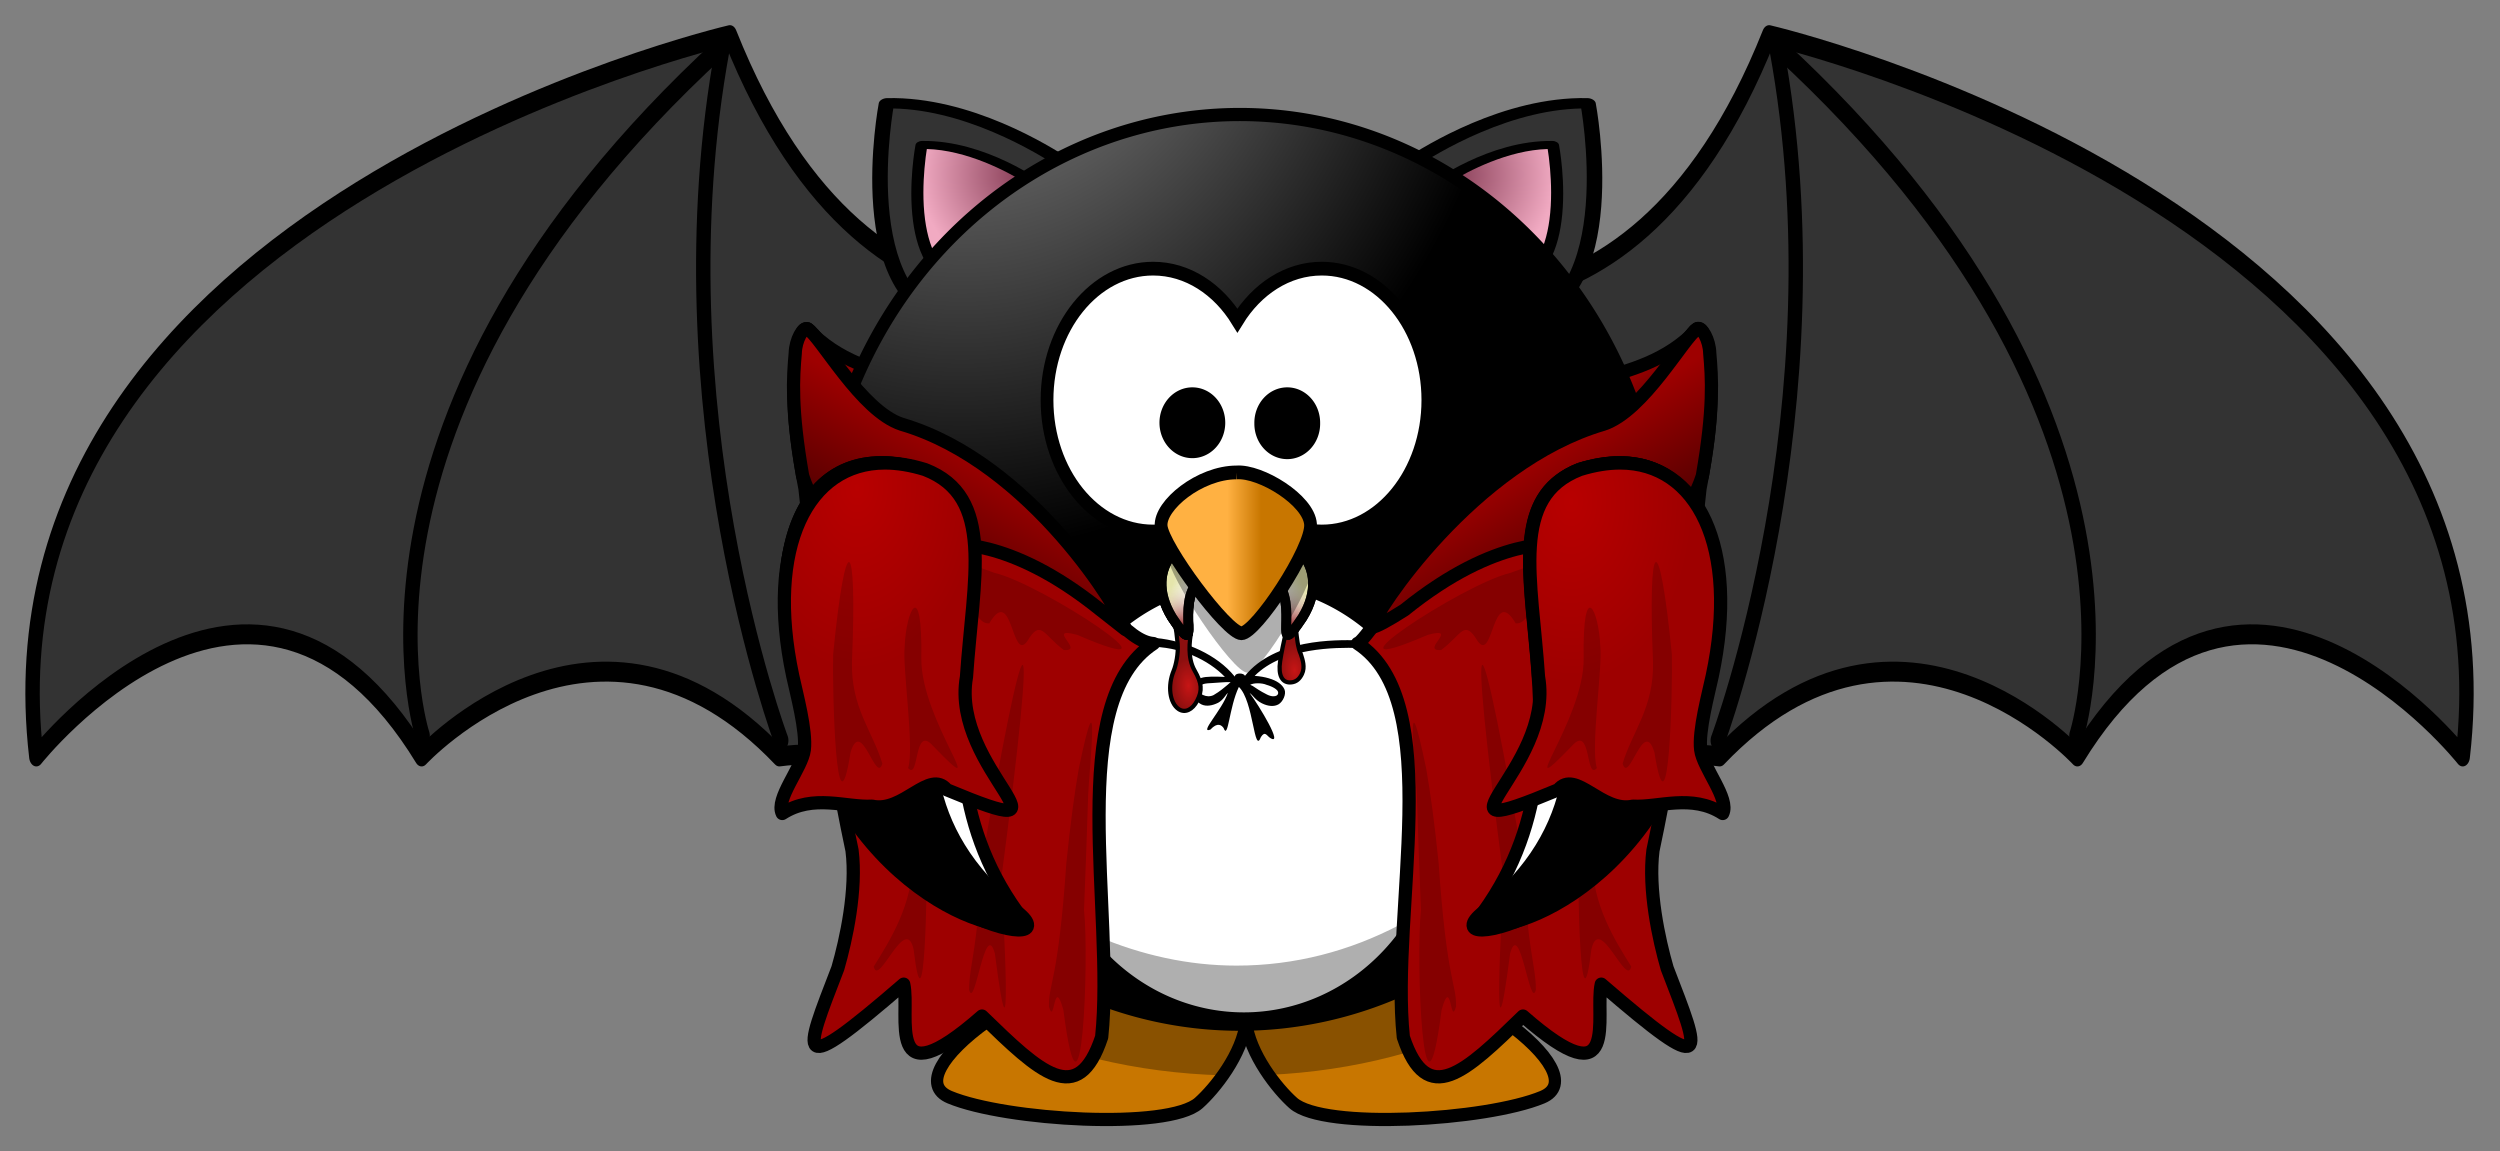 <?xml version="1.0" encoding="UTF-8" standalone="no"?>
<!-- Created with Inkscape (http://www.inkscape.org/) -->

<svg
   xmlns:dc="http://purl.org/dc/elements/1.1/"
   xmlns:cc="http://creativecommons.org/ns#"
   xmlns:rdf="http://www.w3.org/1999/02/22-rdf-syntax-ns#"
   xmlns:svg="http://www.w3.org/2000/svg"
   xmlns="http://www.w3.org/2000/svg"
   xmlns:xlink="http://www.w3.org/1999/xlink"
   xmlns:sodipodi="http://sodipodi.sourceforge.net/DTD/sodipodi-0.dtd"
   xmlns:inkscape="http://www.inkscape.org/namespaces/inkscape"
   width="400"
   height="184.207"
   id="svg29881"
   version="1.1"
   inkscape:version="0.91+devel r14386"
   sodipodi:docname="vampire_penguin.svg"
   viewBox="0 0 400 184.207">
  <rect x="0" y="0" width="400" height="184.207" fill="#808080" stroke="none"/>
  <title
     id="title4446">vampire tux</title>
  <defs
     id="defs29883">
    <linearGradient
       inkscape:collect="always"
       id="linearGradient31734">
      <stop
         style="stop-color:#b80000;stop-opacity:1"
         offset="0"
         id="stop31736" />
      <stop
         style="stop-color:#9e0000;stop-opacity:1"
         offset="1"
         id="stop31738" />
    </linearGradient>
    <linearGradient
       inkscape:collect="always"
       id="linearGradient31667">
      <stop
         style="stop-color:#4a0000;stop-opacity:1"
         offset="0"
         id="stop31669" />
      <stop
         style="stop-color:#9e0000;stop-opacity:1"
         offset="1"
         id="stop31671" />
    </linearGradient>
    <linearGradient
       id="linearGradient31513"
       inkscape:collect="always">
      <stop
         id="stop31515"
         offset="0"
         style="stop-color:#8d0f0f;stop-opacity:1" />
      <stop
         id="stop31517"
         offset="1"
         style="stop-color:#f6f6f3;stop-opacity:0" />
    </linearGradient>
    <linearGradient
       id="linearGradient31318">
      <stop
         style="stop-color:#8d435c;stop-opacity:1;"
         offset="0"
         id="stop31320" />
      <stop
         style="stop-color:#f1aac2;stop-opacity:1"
         offset="1"
         id="stop31322" />
    </linearGradient>
    <linearGradient
       inkscape:collect="always"
       id="linearGradient31148">
      <stop
         style="stop-color:#e5e5ab;stop-opacity:1"
         offset="0"
         id="stop31150" />
      <stop
         style="stop-color:#f6f6f3;stop-opacity:1"
         offset="1"
         id="stop31152" />
    </linearGradient>
    <radialGradient
       inkscape:collect="always"
       xlink:href="#linearGradient3203-9-39"
       id="radialGradient55156"
       gradientUnits="userSpaceOnUse"
       gradientTransform="matrix(-1.8232002e-6,0.28,-0.609,0,101.726,-39.26)"
       cx="414.682"
       cy="-8.88"
       fx="414.682"
       fy="-8.88"
       r="123.545" />
    <linearGradient
       id="linearGradient3203-9-39">
      <stop
         offset="0"
         style="stop-color:#ffb142;stop-opacity:1"
         id="stop3205-9-18" />
      <stop
         offset="0.887"
         style="stop-color:#ffb141;stop-opacity:1"
         id="stop4092-0-502" />
      <stop
         offset="1"
         style="stop-color:#c87600;stop-opacity:1"
         id="stop3207-9-92" />
    </linearGradient>
    <radialGradient
       inkscape:collect="always"
       xlink:href="#linearGradient3173-31-2-6"
       id="radialGradient55158"
       gradientUnits="userSpaceOnUse"
       gradientTransform="matrix(0,-0.482,0.432,-1.2541889e-6,-151.968,551.346)"
       cx="610.457"
       cy="483.447"
       fx="610.457"
       fy="483.447"
       r="167.564" />
    <linearGradient
       id="linearGradient3173-31-2-6">
      <stop
         offset="0"
         style="stop-color:#a5a5a5;stop-opacity:1"
         id="stop3175-8-9-5" />
      <stop
         offset="1"
         style="stop-color:#000000;stop-opacity:1"
         id="stop3177-5-98-4" />
    </linearGradient>
    <linearGradient
       inkscape:collect="always"
       xlink:href="#linearGradient4098-0-7"
       id="linearGradient55160"
       gradientUnits="userSpaceOnUse"
       gradientTransform="matrix(0.326,0,0,0.326,-22.132,165.488)"
       x1="346.237"
       y1="537.414"
       x2="359.472"
       y2="537.414" />
    <linearGradient
       id="linearGradient4098-0-7">
      <stop
         offset="0"
         style="stop-color:#ffb142;stop-opacity:1"
         id="stop4100-0-79" />
      <stop
         offset="1"
         style="stop-color:#c87600;stop-opacity:1"
         id="stop4104-3-17" />
    </linearGradient>
    <radialGradient
       inkscape:collect="always"
       xlink:href="#linearGradient3173-6-5-4"
       id="radialGradient55162"
       gradientUnits="userSpaceOnUse"
       gradientTransform="matrix(0,-0.744,0.66,0,-364.701,582.134)"
       cx="380.257"
       cy="622.487"
       fx="380.257"
       fy="622.487"
       r="59.255" />
    <linearGradient
       id="linearGradient3173-6-5-4">
      <stop
         offset="0"
         style="stop-color:#a5a5a5;stop-opacity:1"
         id="stop3175-28-7-7" />
      <stop
         offset="1"
         style="stop-color:#000000;stop-opacity:1"
         id="stop3177-7-3-2" />
    </linearGradient>
    <radialGradient
       inkscape:collect="always"
       xlink:href="#linearGradient3173-6-5-4"
       id="radialGradient55164"
       gradientUnits="userSpaceOnUse"
       gradientTransform="matrix(0,-0.744,-0.66,0,552.032,582.134)"
       cx="371.454"
       cy="647.687"
       fx="371.454"
       fy="647.687"
       r="59.255" />
    <linearGradient
       inkscape:collect="always"
       xlink:href="#linearGradient31148"
       id="linearGradient31221"
       gradientUnits="userSpaceOnUse"
       gradientTransform="matrix(0.228,0.223,-0.233,0.195,-53.057,86.255)"
       x1="-173.846"
       y1="165.444"
       x2="-167.876"
       y2="161.706" />
    <linearGradient
       inkscape:collect="always"
       xlink:href="#linearGradient31148"
       id="linearGradient31237"
       gradientUnits="userSpaceOnUse"
       gradientTransform="matrix(-0.228,0.223,0.233,0.195,-193.949,86.255)"
       x1="-173.846"
       y1="165.444"
       x2="-167.876"
       y2="161.706" />
    <linearGradient
       inkscape:collect="always"
       xlink:href="#linearGradient31148"
       id="linearGradient31239"
       gradientUnits="userSpaceOnUse"
       gradientTransform="matrix(0.228,0.223,-0.233,0.195,-53.057,86.255)"
       x1="-173.846"
       y1="165.444"
       x2="-167.876"
       y2="161.706" />
    <radialGradient
       inkscape:collect="always"
       xlink:href="#linearGradient31318"
       id="radialGradient31326"
       cx="228.109"
       cy="30.725"
       fx="228.109"
       fy="30.725"
       r="10.636"
       gradientTransform="matrix(1.612,-0.225,0.151,2.513,-143.728,0.146)"
       gradientUnits="userSpaceOnUse" />
    <radialGradient
       inkscape:collect="always"
       xlink:href="#linearGradient31318"
       id="radialGradient31377"
       gradientUnits="userSpaceOnUse"
       gradientTransform="matrix(1.612,-0.225,0.151,2.513,-143.728,0.146)"
       cx="228.109"
       cy="30.725"
       fx="228.109"
       fy="30.725"
       r="10.636" />
    <radialGradient
       inkscape:collect="always"
       xlink:href="#linearGradient31513"
       id="radialGradient31511"
       cx="-130.01"
       cy="83.736"
       fx="-130.01"
       fy="83.736"
       r="4.688"
       gradientTransform="matrix(0.994,0.105,-0.124,1.169,9.564,0.71)"
       gradientUnits="userSpaceOnUse" />
    <radialGradient
       inkscape:collect="always"
       xlink:href="#linearGradient31513"
       id="radialGradient31521"
       gradientUnits="userSpaceOnUse"
       gradientTransform="matrix(-0.994,0.105,0.124,1.169,-256.571,0.71)"
       cx="-130.01"
       cy="83.736"
       fx="-130.01"
       fy="83.736"
       r="4.688" />
    <radialGradient
       inkscape:collect="always"
       xlink:href="#linearGradient31527-7"
       id="radialGradient31525-6"
       gradientUnits="userSpaceOnUse"
       gradientTransform="matrix(0.997,-0.072,0.126,1.759,-11.671,-87.128)"
       cx="-130.93"
       cy="95.565"
       fx="-130.93"
       fy="95.565"
       r="1.811" />
    <linearGradient
       id="linearGradient31527-7"
       inkscape:collect="always">
      <stop
         id="stop31529-8"
         offset="0"
         style="stop-color:#c71515;stop-opacity:1" />
      <stop
         id="stop31531-4"
         offset="1"
         style="stop-color:#8d0f0f;stop-opacity:1" />
    </linearGradient>
    <radialGradient
       inkscape:collect="always"
       xlink:href="#linearGradient31527-0"
       id="radialGradient31525-8"
       gradientUnits="userSpaceOnUse"
       gradientTransform="matrix(0.997,-0.072,0.126,1.759,-11.671,-87.128)"
       cx="-118.243"
       cy="95.055"
       fx="-118.243"
       fy="95.055"
       r="1.811" />
    <linearGradient
       id="linearGradient31527-0"
       inkscape:collect="always">
      <stop
         id="stop31529-2"
         offset="0"
         style="stop-color:#c71515;stop-opacity:1" />
      <stop
         id="stop31531-9"
         offset="1"
         style="stop-color:#8d0f0f;stop-opacity:1" />
    </linearGradient>
    <linearGradient
       inkscape:collect="always"
       xlink:href="#linearGradient31667"
       id="linearGradient31675"
       x1="-168.978"
       y1="73.999"
       x2="-156.444"
       y2="62.392"
       gradientUnits="userSpaceOnUse" />
    <linearGradient
       inkscape:collect="always"
       xlink:href="#linearGradient31667-4"
       id="linearGradient31675-3"
       x1="-202.192"
       y1="24.892"
       x2="-198.23"
       y2="19.713"
       gradientUnits="userSpaceOnUse" />
    <linearGradient
       inkscape:collect="always"
       id="linearGradient31667-4">
      <stop
         style="stop-color:#4a0000;stop-opacity:1"
         offset="0"
         id="stop31669-2" />
      <stop
         style="stop-color:#9e0000;stop-opacity:1"
         offset="1"
         id="stop31671-7" />
    </linearGradient>
    <radialGradient
       inkscape:collect="always"
       xlink:href="#linearGradient31734"
       id="radialGradient31740"
       cx="-198.547"
       cy="40.692"
       fx="-198.547"
       fy="40.692"
       r="14.46"
       gradientTransform="matrix(1,0,0,1.492,0,-25.9)"
       gradientUnits="userSpaceOnUse" />
    <linearGradient
       inkscape:collect="always"
       xlink:href="#linearGradient31667"
       id="linearGradient31802"
       gradientUnits="userSpaceOnUse"
       x1="-168.978"
       y1="73.999"
       x2="-156.444"
       y2="62.392" />
    <linearGradient
       inkscape:collect="always"
       xlink:href="#linearGradient31667-4"
       id="linearGradient31818"
       gradientUnits="userSpaceOnUse"
       gradientTransform="matrix(-1,0,0,1,-274.246,32.102)"
       x1="-202.192"
       y1="24.892"
       x2="-198.23"
       y2="19.713" />
    <radialGradient
       inkscape:collect="always"
       xlink:href="#linearGradient31734"
       id="radialGradient31820"
       gradientUnits="userSpaceOnUse"
       gradientTransform="matrix(1,0,0,1.492,0,-25.9)"
       cx="-189.455"
       cy="41.793"
       fx="-189.455"
       fy="41.793"
       r="14.46" />
    <radialGradient
       inkscape:collect="always"
       xlink:href="#linearGradient31527-0"
       id="radialGradient31955"
       gradientUnits="userSpaceOnUse"
       gradientTransform="matrix(0.997,-0.072,0.126,1.759,-11.671,-87.128)"
       cx="-118.243"
       cy="95.055"
       fx="-118.243"
       fy="95.055"
       r="1.811" />
    <radialGradient
       inkscape:collect="always"
       xlink:href="#linearGradient31527-7"
       id="radialGradient31957"
       gradientUnits="userSpaceOnUse"
       gradientTransform="matrix(0.997,-0.072,0.126,1.759,-11.671,-87.128)"
       cx="-130.93"
       cy="95.565"
       fx="-130.93"
       fy="95.565"
       r="1.811" />
    <radialGradient
       inkscape:collect="always"
       xlink:href="#linearGradient31513"
       id="radialGradient31959"
       gradientUnits="userSpaceOnUse"
       gradientTransform="matrix(0.994,0.105,-0.124,1.169,9.564,0.71)"
       cx="-130.01"
       cy="83.736"
       fx="-130.01"
       fy="83.736"
       r="4.688" />
    <radialGradient
       inkscape:collect="always"
       xlink:href="#linearGradient31513"
       id="radialGradient31961"
       gradientUnits="userSpaceOnUse"
       gradientTransform="matrix(-0.994,0.105,0.124,1.169,-256.571,0.71)"
       cx="-130.01"
       cy="83.736"
       fx="-130.01"
       fy="83.736"
       r="4.688" />
    <linearGradient
       inkscape:collect="always"
       xlink:href="#linearGradient4098-0-7"
       id="linearGradient31963"
       gradientUnits="userSpaceOnUse"
       gradientTransform="matrix(0.326,0,0,0.326,-22.132,165.488)"
       x1="346.237"
       y1="537.414"
       x2="359.472"
       y2="537.414" />
    <linearGradient
       inkscape:collect="always"
       xlink:href="#linearGradient31148"
       id="linearGradient31978"
       gradientUnits="userSpaceOnUse"
       gradientTransform="matrix(-0.228,0.223,0.233,0.195,-194.832,85.013)"
       x1="-173.846"
       y1="165.444"
       x2="-167.876"
       y2="161.706" />
    <linearGradient
       inkscape:collect="always"
       xlink:href="#linearGradient31148"
       id="linearGradient31981"
       gradientUnits="userSpaceOnUse"
       gradientTransform="matrix(0.228,0.223,-0.233,0.195,-53.94,85.013)"
       x1="-173.846"
       y1="165.444"
       x2="-167.876"
       y2="161.706" />
    <linearGradient
       inkscape:collect="always"
       xlink:href="#linearGradient31148"
       id="linearGradient31984"
       gradientUnits="userSpaceOnUse"
       gradientTransform="matrix(0.228,0.223,-0.233,0.195,-53.94,85.013)"
       x1="-173.846"
       y1="165.444"
       x2="-167.876"
       y2="161.706" />
    <radialGradient
       inkscape:collect="always"
       xlink:href="#linearGradient31527-0"
       id="radialGradient31986"
       gradientUnits="userSpaceOnUse"
       gradientTransform="matrix(0.997,-0.072,0.126,1.759,-11.671,-87.128)"
       cx="-118.243"
       cy="95.055"
       fx="-118.243"
       fy="95.055"
       r="1.811" />
    <radialGradient
       inkscape:collect="always"
       xlink:href="#linearGradient31527-7"
       id="radialGradient31988"
       gradientUnits="userSpaceOnUse"
       gradientTransform="matrix(0.997,-0.072,0.126,1.759,-11.671,-87.128)"
       cx="-130.93"
       cy="95.565"
       fx="-130.93"
       fy="95.565"
       r="1.811" />
    <radialGradient
       inkscape:collect="always"
       xlink:href="#linearGradient31513"
       id="radialGradient31990"
       gradientUnits="userSpaceOnUse"
       gradientTransform="matrix(0.994,0.105,-0.124,1.169,9.564,0.71)"
       cx="-130.01"
       cy="83.736"
       fx="-130.01"
       fy="83.736"
       r="4.688" />
    <radialGradient
       inkscape:collect="always"
       xlink:href="#linearGradient31513"
       id="radialGradient31992"
       gradientUnits="userSpaceOnUse"
       gradientTransform="matrix(-0.994,0.105,0.124,1.169,-256.571,0.71)"
       cx="-130.01"
       cy="83.736"
       fx="-130.01"
       fy="83.736"
       r="4.688" />
    <radialGradient
       inkscape:collect="always"
       xlink:href="#linearGradient31527-7"
       id="radialGradient31998"
       gradientUnits="userSpaceOnUse"
       gradientTransform="matrix(0.997,-0.072,0.126,1.759,-11.671,-87.128)"
       cx="-130.93"
       cy="95.565"
       fx="-130.93"
       fy="95.565"
       r="1.811" />
    <radialGradient
       inkscape:collect="always"
       xlink:href="#linearGradient31527-0"
       id="radialGradient32001"
       gradientUnits="userSpaceOnUse"
       gradientTransform="matrix(0.997,-0.072,0.126,1.759,-11.671,-87.128)"
       cx="-118.243"
       cy="95.055"
       fx="-118.243"
       fy="95.055"
       r="1.811" />
    <radialGradient
       inkscape:collect="always"
       xlink:href="#linearGradient31513"
       id="radialGradient32032"
       gradientUnits="userSpaceOnUse"
       gradientTransform="matrix(0.994,0.105,-0.124,1.169,9.564,0.71)"
       cx="-130.01"
       cy="83.736"
       fx="-130.01"
       fy="83.736"
       r="4.688" />
    <radialGradient
       inkscape:collect="always"
       xlink:href="#linearGradient31513"
       id="radialGradient32034"
       gradientUnits="userSpaceOnUse"
       gradientTransform="matrix(-0.994,0.105,0.124,1.169,-256.571,0.71)"
       cx="-130.01"
       cy="83.736"
       fx="-130.01"
       fy="83.736"
       r="4.688" />
    <radialGradient
       inkscape:collect="always"
       xlink:href="#linearGradient31513"
       id="radialGradient32037"
       gradientUnits="userSpaceOnUse"
       gradientTransform="matrix(-0.994,0.105,0.124,1.169,-257.453,-0.532)"
       cx="-130.01"
       cy="83.736"
       fx="-130.01"
       fy="83.736"
       r="4.688" />
    <radialGradient
       inkscape:collect="always"
       xlink:href="#linearGradient31513"
       id="radialGradient32040"
       gradientUnits="userSpaceOnUse"
       gradientTransform="matrix(0.994,0.105,-0.124,1.169,8.682,-0.532)"
       cx="-130.01"
       cy="83.736"
       fx="-130.01"
       fy="83.736"
       r="4.688" />
    <linearGradient
       inkscape:collect="always"
       xlink:href="#linearGradient31667-4"
       id="linearGradient32312"
       gradientUnits="userSpaceOnUse"
       x1="-202.192"
       y1="24.892"
       x2="-198.23"
       y2="19.713" />
    <linearGradient
       inkscape:collect="always"
       xlink:href="#linearGradient31667-4"
       id="linearGradient32314"
       gradientUnits="userSpaceOnUse"
       gradientTransform="matrix(-1,0,0,1,-274.246,32.102)"
       x1="-202.192"
       y1="24.892"
       x2="-198.23"
       y2="19.713" />
    <radialGradient
       inkscape:collect="always"
       xlink:href="#linearGradient3203-9-39"
       id="radialGradient32316"
       gradientUnits="userSpaceOnUse"
       gradientTransform="matrix(-1.8232002e-6,0.28,-0.609,0,101.726,-39.26)"
       cx="414.682"
       cy="-8.88"
       fx="414.682"
       fy="-8.88"
       r="123.545" />
    <radialGradient
       inkscape:collect="always"
       xlink:href="#linearGradient31318"
       id="radialGradient32318"
       gradientUnits="userSpaceOnUse"
       gradientTransform="matrix(1.612,-0.225,0.151,2.513,-143.728,0.146)"
       cx="228.109"
       cy="30.725"
       fx="228.109"
       fy="30.725"
       r="10.636" />
    <radialGradient
       inkscape:collect="always"
       xlink:href="#linearGradient31318"
       id="radialGradient32320"
       gradientUnits="userSpaceOnUse"
       gradientTransform="matrix(1.612,-0.225,0.151,2.513,-143.728,0.146)"
       cx="228.109"
       cy="30.725"
       fx="228.109"
       fy="30.725"
       r="10.636" />
    <radialGradient
       inkscape:collect="always"
       xlink:href="#linearGradient3173-31-2-6"
       id="radialGradient32322"
       gradientUnits="userSpaceOnUse"
       gradientTransform="matrix(0,-0.482,0.432,-1.2541889e-6,-151.968,551.346)"
       cx="610.457"
       cy="483.447"
       fx="610.457"
       fy="483.447"
       r="167.564" />
    <linearGradient
       inkscape:collect="always"
       xlink:href="#linearGradient31667"
       id="linearGradient32324"
       gradientUnits="userSpaceOnUse"
       x1="-168.978"
       y1="73.999"
       x2="-160.73"
       y2="59.892" />
    <linearGradient
       inkscape:collect="always"
       xlink:href="#linearGradient31667"
       id="linearGradient32326"
       gradientUnits="userSpaceOnUse"
       x1="-168.978"
       y1="73.999"
       x2="-160.73"
       y2="60.249" />
    <radialGradient
       inkscape:collect="always"
       xlink:href="#linearGradient31527-7"
       id="radialGradient32328"
       gradientUnits="userSpaceOnUse"
       gradientTransform="matrix(0.997,-0.072,0.126,1.759,-11.671,-87.128)"
       cx="-130.93"
       cy="95.565"
       fx="-130.93"
       fy="95.565"
       r="1.811" />
    <linearGradient
       inkscape:collect="always"
       xlink:href="#linearGradient31148"
       id="linearGradient32330"
       gradientUnits="userSpaceOnUse"
       gradientTransform="matrix(0.228,0.223,-0.233,0.195,-53.94,85.013)"
       x1="-173.846"
       y1="165.444"
       x2="-167.876"
       y2="161.706" />
    <linearGradient
       inkscape:collect="always"
       xlink:href="#linearGradient31148"
       id="linearGradient32332"
       gradientUnits="userSpaceOnUse"
       gradientTransform="matrix(0.228,0.223,-0.233,0.195,-53.94,85.013)"
       x1="-173.846"
       y1="165.444"
       x2="-167.876"
       y2="161.706" />
    <radialGradient
       inkscape:collect="always"
       xlink:href="#linearGradient31513"
       id="radialGradient32334"
       gradientUnits="userSpaceOnUse"
       gradientTransform="matrix(0.994,0.105,-0.124,1.169,8.682,-0.532)"
       cx="-130.01"
       cy="83.736"
       fx="-130.01"
       fy="83.736"
       r="4.688" />
    <radialGradient
       inkscape:collect="always"
       xlink:href="#linearGradient31527-0"
       id="radialGradient32336"
       gradientUnits="userSpaceOnUse"
       gradientTransform="matrix(0.997,-0.072,0.126,1.759,-11.671,-87.128)"
       cx="-118.243"
       cy="95.055"
       fx="-118.243"
       fy="95.055"
       r="1.811" />
    <linearGradient
       inkscape:collect="always"
       xlink:href="#linearGradient31148"
       id="linearGradient32338"
       gradientUnits="userSpaceOnUse"
       gradientTransform="matrix(-0.228,0.223,0.233,0.195,-194.832,85.013)"
       x1="-173.846"
       y1="165.444"
       x2="-167.876"
       y2="161.706" />
    <radialGradient
       inkscape:collect="always"
       xlink:href="#linearGradient31513"
       id="radialGradient32340"
       gradientUnits="userSpaceOnUse"
       gradientTransform="matrix(-0.994,0.105,0.124,1.169,-257.453,-0.532)"
       cx="-130.01"
       cy="83.736"
       fx="-130.01"
       fy="83.736"
       r="4.688" />
    <linearGradient
       inkscape:collect="always"
       xlink:href="#linearGradient4098-0-7"
       id="linearGradient32342"
       gradientUnits="userSpaceOnUse"
       gradientTransform="matrix(0.326,0,0,0.326,-22.132,165.488)"
       x1="346.237"
       y1="537.414"
       x2="359.472"
       y2="537.414" />
    <radialGradient
       inkscape:collect="always"
       xlink:href="#linearGradient3173-6-5-4"
       id="radialGradient32344"
       gradientUnits="userSpaceOnUse"
       gradientTransform="matrix(0,-0.744,0.66,0,-364.701,582.134)"
       cx="380.257"
       cy="622.487"
       fx="380.257"
       fy="622.487"
       r="59.255" />
    <radialGradient
       inkscape:collect="always"
       xlink:href="#linearGradient31734"
       id="radialGradient32346"
       gradientUnits="userSpaceOnUse"
       gradientTransform="matrix(1,0,0,1.492,0,-25.9)"
       cx="-198.547"
       cy="40.692"
       fx="-198.547"
       fy="40.692"
       r="14.46" />
    <radialGradient
       inkscape:collect="always"
       xlink:href="#linearGradient3173-6-5-4"
       id="radialGradient32348"
       gradientUnits="userSpaceOnUse"
       gradientTransform="matrix(0,-0.744,-0.66,0,552.032,582.134)"
       cx="371.454"
       cy="647.687"
       fx="371.454"
       fy="647.687"
       r="59.255" />
    <radialGradient
       inkscape:collect="always"
       xlink:href="#linearGradient31734"
       id="radialGradient32350"
       gradientUnits="userSpaceOnUse"
       gradientTransform="matrix(1,0,0,1.492,0,-25.9)"
       cx="-189.455"
       cy="41.793"
       fx="-189.455"
       fy="41.793"
       r="14.46" />
  </defs>
  <sodipodi:namedview
     id="base"
     pagecolor="#ffffff"
     bordercolor="#666666"
     borderopacity="1.0"
     inkscape:pageopacity="0.0"
     inkscape:pageshadow="2"
     inkscape:zoom="0.99"
     inkscape:cx="190.5532"
     inkscape:cy="125.03037"
     inkscape:document-units="px"
     inkscape:current-layer="g32215"
     showgrid="false"
     fit-margin-top="4"
     fit-margin-left="4"
     fit-margin-right="4"
     fit-margin-bottom="4"
     inkscape:window-width="1169"
     inkscape:window-height="1011"
     inkscape:window-x="9"
     inkscape:window-y="-3"
     inkscape:window-maximized="0" />
  <g
     inkscape:label="Ebene 1"
     inkscape:groupmode="layer"
     id="layer1"
     transform="translate(322.857,14.775)">
    <g
       id="g32215">
      <g
         id="g4444"
         transform="matrix(1.349,0,0,1.349,42.905,-27.005)">
        <g
           id="g283"
           transform="matrix(0.569,0,0,0.789,-268.128,-40.985)">
          <g
             id="g285">
            <g
               id="g287">
              <path
                 inkscape:connector-curvature="0"
                 id="path289"
                 style="fill:#333333;stroke:#000000;stroke-width:3;stroke-linecap:round;stroke-linejoin:round"
                 d="m 289.82,190.8 c 28.39,-17.48 63.35,-13.65 63.35,-13.65 37.86,-28.69 74.57,0 74.57,0 35,-41.31 80.32,0 80.32,0 C 521.25,95.113 363.49,68.72 363.49,68.72 333.16,123.71 278.5,105.44 278.5,105.44" />
            </g>
            <g
               id="g291">
              <path
                 inkscape:connector-curvature="0"
                 id="path293"
                 style="fill:#333333;stroke:#000000;stroke-width:3;stroke-linecap:round;stroke-linejoin:round"
                 d="m 427.54,174.04 c 0,0 21.8,-47.78 -62.23,-103.54" />
              <path
                 inkscape:connector-curvature="0"
                 id="path295"
                 style="fill:#333333;stroke:#000000;stroke-width:3;stroke-linecap:round;stroke-linejoin:round"
                 d="m 352.78,174.75 c 0,0 26.04,-50.09 12.21,-104.18" />
            </g>
          </g>
          <g
             id="g297">
            <g
               id="g299">
              <path
                 inkscape:connector-curvature="0"
                 id="path301"
                 style="fill:#333333;stroke:#000000;stroke-width:3;stroke-linecap:round;stroke-linejoin:round"
                 d="m 220.52,190.8 c -28.39,-17.48 -63.35,-13.65 -63.35,-13.65 -37.86,-28.69 -74.573,0 -74.573,0 -34.994,-41.31 -80.313,0 -80.313,0 -13.195,-82.037 144.57,-108.43 144.57,-108.43 30.33,54.99 84.99,36.72 84.99,36.72" />
            </g>
            <g
               id="g303">
              <path
                 inkscape:connector-curvature="0"
                 id="path305"
                 style="fill:#333333;stroke:#000000;stroke-width:3;stroke-linecap:round;stroke-linejoin:round"
                 d="m 82.804,174.04 c 0,0 -21.801,-47.78 62.226,-103.54" />
              <path
                 inkscape:connector-curvature="0"
                 id="path307"
                 style="fill:#333333;stroke:#000000;stroke-width:3;stroke-linecap:round;stroke-linejoin:round"
                 d="m 157.56,174.75 c 0,0 -26.04,-50.09 -12.2,-104.18" />
            </g>
          </g>
        </g>
        <g
           id="g32132">
          <g
             id="g32101">
            <path
               style="color:#000000;display:inline;overflow:visible;visibility:visible;fill:url(#linearGradient32312);fill-opacity:1;fill-rule:nonzero;stroke:#000000;stroke-width:1.57;stroke-linecap:round;stroke-linejoin:round;stroke-miterlimit:4;stroke-dasharray:none;stroke-dashoffset:0;stroke-opacity:1;marker:none;enable-background:accumulate"
               d="m -204.43,15.974 c 3.535,3.823 8.232,4.988 11.932,5.998 l -5.114,6.313 c -2.756,0.911 -7.954,-5.579 -6.819,-12.311 z"
               id="path31584"
               inkscape:connector-curvature="0"
               transform="translate(29.081,32.102)"
               sodipodi:nodetypes="cccc" />
            <path
               sodipodi:nodetypes="cccc"
               inkscape:connector-curvature="0"
               id="path31756"
               d="m -69.816,48.075 c -3.535,3.823 -8.232,4.988 -11.932,5.998 l 5.114,6.313 c 2.756,0.911 7.954,-5.579 6.819,-12.311 z"
               style="color:#000000;display:inline;overflow:visible;visibility:visible;fill:url(#linearGradient32314);fill-opacity:1;fill-rule:nonzero;stroke:#000000;stroke-width:1.57;stroke-linecap:round;stroke-linejoin:round;stroke-miterlimit:4;stroke-dasharray:none;stroke-dashoffset:0;stroke-opacity:1;marker:none;enable-background:accumulate" />
          </g>
          <g
             id="g32105">
            <g
               id="g45484-1-40"
               transform="matrix(0.929,0,0,1,-209.853,-263.398)">
              <path
                 inkscape:connector-curvature="0"
                 d="m 81.781,385.543 c -15.668,1.613 -33.638,14.291 -26.495,17.056 7.143,2.765 27.873,3.918 31.79,0.692 2.013,-1.658 5.614,-5.809 6.038,-9.704 0.425,3.895 4.016,8.047 6.028,9.704 3.917,3.226 24.658,2.072 31.8,-0.692 7.143,-2.765 -10.827,-15.443 -26.495,-17.056 -8.068,0.778 -10.97,3.488 -11.333,6.598 -0.364,-3.11 -3.265,-5.821 -11.333,-6.598 z"
                 id="path3806-0-1-5"
                 style="color:#000000;display:inline;overflow:visible;visibility:visible;fill:url(#radialGradient32316);fill-opacity:1;fill-rule:evenodd;stroke:#000000;stroke-width:1.564;stroke-linecap:butt;stroke-linejoin:miter;stroke-miterlimit:4;stroke-dasharray:none;stroke-dashoffset:0;stroke-opacity:1;marker:none;enable-background:accumulate" />
              <path
                 inkscape:connector-curvature="0"
                 d="m 81.784,385.547 c -7.69,0.792 -15.927,4.249 -21.485,7.891 8.417,3.893 18.709,6.292 29.865,6.568 1.43,-1.881 2.71,-4.187 2.953,-6.415 0.241,2.207 1.491,4.493 2.902,6.364 10.973,-0.465 21.052,-2.98 29.254,-6.944 -5.538,-3.484 -13.432,-6.703 -20.823,-7.464 -8.068,0.778 -10.97,3.488 -11.333,6.598 -0.364,-3.11 -3.265,-5.821 -11.333,-6.598 z"
                 id="path3194-5-0-01"
                 style="fill:#000000;fill-opacity:0.314;fill-rule:evenodd;stroke:none" />
            </g>
            <g
               id="g31910">
              <g
                 transform="translate(0.261)"
                 id="g31300">
                <g
                   id="g31275"
                   transform="matrix(0.666,-0.088,0.058,0.438,-329.158,-62.184)">
                  <g
                     transform="translate(18.195,234.163)"
                     id="g312">
                    <path
                       sodipodi:nodetypes="cccc"
                       inkscape:connector-curvature="0"
                       id="path314"
                       style="fill:#333333;stroke:#000000;stroke-width:2.754;stroke-linecap:round;stroke-linejoin:round;stroke-miterlimit:4;stroke-dasharray:none"
                       d="M 235.68,23.774 C 232.37,19.369 219.86,3.856 205.88,1.5 c 0,0 -11.36,52.004 7.42,61.295 15.596,8.857 36.027,-21.759 22.38,-39.021 z" />
                  </g>
                  <g
                     transform="translate(16.601,233.354)"
                     id="g317">
                    <g
                       id="g319" />
                    <g
                       id="g325">
                      <path
                         inkscape:connector-curvature="0"
                         id="path327"
                         style="fill:url(#radialGradient32318);fill-opacity:1"
                         d="m 222.61,41.426 c 3.83,-7.167 9.65,-11.778 9.65,-11.778 0,0 -9.18,-13.247 -19.62,-15.007 0,0 -6.62,34.886 6.64,39.61 0,-10e-4 -0.06,-6.499 3.33,-12.825 z" />
                      <path
                         inkscape:connector-curvature="0"
                         id="path329"
                         d="m 219.29,54.612 c 0.2,-0.559 -0.09,-1.172 -0.65,-1.371 -2.66,-0.946 -4.43,-3.319 -5.57,-6.706 -1.12,-3.364 -1.54,-7.631 -1.54,-11.914 0,-4.925 0.54,-9.877 1.08,-13.588 0.33,-2.277 0.66,-4.079 0.87,-5.132 6.91,1.67 13.5,8.744 16.35,12.322 1,1.244 1.55,2.033 1.55,2.035 0.34,0.486 1,0.608 1.49,0.271 0.49,-0.337 0.61,-1.006 0.27,-1.493 -0.1,-0.047 -9.17,-13.475 -20.32,-15.454 -0.57,-0.095 -1.11,0.269 -1.23,0.828 -0.01,0.041 -2.2,10.057 -2.2,20.211 0,4.422 0.41,8.871 1.65,12.593 1.23,3.704 3.37,6.792 6.88,8.045 0.11,0.042 0.24,0.063 0.36,0.063 0.44,0 0.85,-0.273 1.01,-0.71 z" />
                    </g>
                  </g>
                </g>
                <g
                   transform="matrix(-0.666,-0.088,-0.058,0.438,79.858,-62.184)"
                   id="g31361">
                  <g
                     id="g31363"
                     transform="translate(18.195,234.163)">
                    <path
                       d="M 235.68,23.774 C 232.37,19.369 219.86,3.856 205.88,1.5 c 0,0 -11.36,52.004 7.42,61.295 15.596,8.857 36.027,-21.759 22.38,-39.021 z"
                       style="fill:#333333;stroke:#000000;stroke-width:2.754;stroke-linecap:round;stroke-linejoin:round;stroke-miterlimit:4;stroke-dasharray:none"
                       id="path31365"
                       inkscape:connector-curvature="0"
                       sodipodi:nodetypes="cccc" />
                  </g>
                  <g
                     id="g31367"
                     transform="translate(16.601,233.354)">
                    <g
                       id="g31369" />
                    <g
                       id="g31371">
                      <path
                         d="m 222.61,41.426 c 3.83,-7.167 9.65,-11.778 9.65,-11.778 0,0 -9.18,-13.247 -19.62,-15.007 0,0 -6.62,34.886 6.64,39.61 0,-10e-4 -0.06,-6.499 3.33,-12.825 z"
                         style="fill:url(#radialGradient32320);fill-opacity:1"
                         id="path31373"
                         inkscape:connector-curvature="0" />
                      <path
                         d="m 219.29,54.612 c 0.2,-0.559 -0.09,-1.172 -0.65,-1.371 -2.66,-0.946 -4.43,-3.319 -5.57,-6.706 -1.12,-3.364 -1.54,-7.631 -1.54,-11.914 0,-4.925 0.54,-9.877 1.08,-13.588 0.33,-2.277 0.66,-4.079 0.87,-5.132 6.91,1.67 13.5,8.744 16.35,12.322 1,1.244 1.55,2.033 1.55,2.035 0.34,0.486 1,0.608 1.49,0.271 0.49,-0.337 0.61,-1.006 0.27,-1.493 -0.1,-0.047 -9.17,-13.475 -20.32,-15.454 -0.57,-0.095 -1.11,0.269 -1.23,0.828 -0.01,0.041 -2.2,10.057 -2.2,20.211 0,4.422 0.41,8.871 1.65,12.593 1.23,3.704 3.37,6.792 6.88,8.045 0.11,0.042 0.24,0.063 0.36,0.063 0.44,0 0.85,-0.273 1.01,-0.71 z"
                         id="path31375"
                         inkscape:connector-curvature="0" />
                    </g>
                  </g>
                </g>
              </g>
              <g
                 transform="matrix(0.929,0,0,1,-209.853,-263.398)"
                 id="g45507-1-8">
                <path
                   style="color:#000000;display:inline;overflow:visible;visibility:visible;fill:url(#radialGradient32322);fill-opacity:1;fill-rule:nonzero;stroke:#000000;stroke-width:1.564;stroke-linecap:round;stroke-linejoin:miter;stroke-miterlimit:4;stroke-dasharray:none;stroke-dashoffset:0;stroke-opacity:1;marker:none;enable-background:accumulate"
                   id="path2385-16-4-3"
                   d="m 146.275,340.225 a 53.948,53.948 0 0 1 -107.895,0 53.948,53.948 0 1 1 107.895,0 z"
                   inkscape:connector-curvature="0" />
                <path
                   style="fill:#ffffff;fill-opacity:1;fill-rule:nonzero;stroke:#000000;stroke-width:1.629;stroke-linecap:round;stroke-linejoin:miter;stroke-miterlimit:4;stroke-dasharray:none;stroke-opacity:1"
                   id="path3167-8-2-02"
                   d="m 118.994,367.199 a 26.153,26.153 0 1 1 -52.307,0 26.153,26.153 0 1 1 52.307,0 z"
                   inkscape:connector-curvature="0" />
                <path
                   sodipodi:nodetypes="csscssc"
                   style="fill:#000000;fill-opacity:0.314;fill-rule:nonzero;stroke:none"
                   id="path2411-0-7-17"
                   d="m 144.152,325.226 c 0.11,1.403 0.173,2.815 0.173,4.246 0,29.779 -22.64,57.519 -52.419,57.519 -24.575,0 -46.854,-20.031 -53.357,-42.52 2.17,27.795 25.426,49.701 53.774,49.701 29.779,0 53.957,-24.168 53.957,-53.947 0,-5.204 -0.751,-10.237 -2.128,-14.999 z"
                   inkscape:connector-curvature="0" />
              </g>
            </g>
          </g>
          <g
             id="g31872">
            <path
               style="color:#000000;font-style:normal;font-variant:normal;font-weight:normal;font-stretch:normal;font-size:medium;line-height:normal;font-family:Sans;-inkscape-font-specification:Sans;text-indent:0;text-align:start;text-decoration:none;text-decoration-line:none;letter-spacing:normal;word-spacing:normal;text-transform:none;direction:ltr;block-progression:tb;writing-mode:lr-tb;baseline-shift:baseline;text-anchor:start;display:inline;overflow:visible;visibility:visible;fill:#000000;fill-opacity:1;stroke:none;stroke-width:0.9;marker:none;enable-background:accumulate"
               d="m -164.186,52.765 c -0.482,0 -0.318,0.988 0.156,0.906 3.839,-0.057 7.171,1.586 9.092,3.579 -1.099,-0.042 -2.218,-0.082 -2.812,0.125 -0.41,0.143 -0.723,0.33 -0.938,0.594 -0.214,0.264 -0.316,0.601 -0.281,0.906 0.069,0.611 0.697,1.378 1.267,1.644 0.57,0.266 1.287,0.136 1.968,-0.205 0.629,-0.347 0.923,-0.999 1.144,-1.162 -0.669,2.013 -3.447,4.857 -2.07,4.349 0.86,-0.927 1.327,-0.526 1.569,-0.191 0.544,1.492 0.642,-2.439 1.812,-4.874 1.762,1.66 1.792,8.147 2.62,5.937 0.481,-0.738 0.674,-0.179 1.064,0.097 1.694,1.113 -1.276,-3.795 -2.406,-5.312 0.399,0.263 0.644,0.818 1.451,1.221 0.748,0.374 1.455,0.416 1.969,0.125 0.514,-0.291 0.961,-1.216 0.705,-1.784 -0.255,-0.568 -0.892,-1.029 -1.875,-1.312 -0.458,-0.132 -1.004,-0.239 -1.656,-0.281 3.357,-3.392 9.662,-3.374 12.25,-3.312 0.475,0 0.475,-0.906 0,-0.906 -2.743,-0.065 -9.839,-0.171 -13.406,4.219 -0.099,-0.362 -1.148,-0.406 -1.188,0.062 -0.006,-0.005 -0.025,0.005 -0.031,0 -0.013,-0.011 -0.015,-0.02 -0.031,-0.031 -2.028,-2.489 -5.692,-4.188 -9.325,-4.525 -0.031,-0.003 -0.955,0.131 -0.987,0.134 -0.021,-0.001 -0.042,-0.001 -0.062,0 z m 7.874,5.203 c 0.493,-0.012 1.423,-0.136 2.051,-0.095 -0.106,0.126 -0.575,0.487 -0.738,0.628 -0.476,0.409 -1.105,0.818 -1.281,0.906 -0.411,0.205 -0.865,0.165 -1.219,0 -0.354,-0.165 -0.48,-0.269 -0.499,-0.436 -0.009,-0.083 -0.077,-0.346 -6.3e-4,-0.439 0.076,-0.094 0.185,-0.319 0.484,-0.423 0.245,-0.086 0.711,-0.128 1.204,-0.14 z m 4.375,0.22 c 0.4,-0.251 1.428,-0.233 1.938,-6.35e-4 0.826,0.238 1.249,0.568 1.344,0.781 0.096,0.213 0.016,0.403 -0.157,0.501 -0.173,0.098 -0.569,0.153 -1.125,-0.125 -0.854,-0.427 -1.27,-0.736 -1.719,-1.031 -0.066,-0.044 -0.212,-0.081 -0.281,-0.125 z"
               transform="translate(29.081,32.102)"
               id="path31822"
               inkscape:connector-curvature="0"
               sodipodi:nodetypes="sccssssccccccccssssccccccccccscsssccssccccscccc" />
            <g
               id="g31748">
              <path
                 sodipodi:nodetypes="cccccccccc"
                 transform="translate(29.081,32.102)"
                 inkscape:connector-curvature="0"
                 id="path31582"
                 d="m -205.824,18.849 c -0.085,4.087 -0.792,6.341 1.084,16.058 2.671,23.833 2.323,27.476 5.579,42.921 0.588,4.631 -0.694,10.571 -1.683,13.976 -4.065,10.555 -5.404,13.299 7.813,1.887 0.825,3.612 -2.419,14.05 9.286,3.784 6.867,6.679 11.373,10.981 14.193,2.495 1.574,-14.906 -4.453,-39.732 6.149,-46.675 -6.229,-0.424 -14.459,-21.134 -29.922,-25.672 -9.756,-0.42 -10.408,-18.575 -12.498,-8.774 z"
                 style="color:#000000;display:inline;overflow:visible;visibility:visible;fill:#9e0000;fill-opacity:1;fill-rule:nonzero;stroke:#000000;stroke-width:1.57;stroke-linecap:round;stroke-linejoin:round;stroke-miterlimit:4;stroke-dasharray:none;stroke-dashoffset:0;stroke-opacity:1;marker:none;enable-background:accumulate" />
              <path
                 style="color:#000000;display:inline;overflow:visible;visibility:visible;fill:#000000;fill-opacity:0.164;fill-rule:nonzero;stroke:none;stroke-width:1.57;marker:none;enable-background:accumulate"
                 d="m -152.386,113.346 c 0.265,4.177 1.432,25.762 -0.749,8.811 -1.176,-4.258 -2.367,6.822 -3.054,4.319 -0.057,-2.712 1.371,-6.691 0.992,-12.158 6.015,-35.201 7.281,-34.843 2.811,-0.972 z"
                 id="path31728"
                 inkscape:connector-curvature="0"
                 sodipodi:nodetypes="ccccc" />
              <path
                 sodipodi:nodetypes="ccccc"
                 inkscape:connector-curvature="0"
                 id="path31658-8"
                 d="m -161.217,110.054 c 0.07,4.185 -0.246,22.561 -1.56,11.608 -0.976,-4.308 -4.157,4.577 -4.727,2.045 1.815,-2.945 4.72,-7.369 4.597,-12.848 -0.475,-15.15 0.567,-15.957 1.69,-0.805 z"
                 style="color:#000000;display:inline;overflow:visible;visibility:visible;fill:#000000;fill-opacity:0.164;fill-rule:nonzero;stroke:none;stroke-width:1.57;marker:none;enable-background:accumulate" />
              <path
                 sodipodi:nodetypes="cccccccccccccccc"
                 inkscape:connector-curvature="0"
                 id="path31664"
                 d="m -137.671,83.715 c -0.358,-1.741 -11.055,-19.79 -26.518,-24.327 -4.817,-1.565 -9.596,-10.416 -11.156,-11.312 -0.52,-0.299 -1.437,1.318 -1.469,2.875 -0.257,2.936 -0.524,6.542 0.875,14.562 0.342,1.05 0.759,2.022 1.281,2.812 0.598,0.905 1.282,1.634 2.062,2.25 0.781,0.616 1.657,1.116 2.562,1.5 0.905,0.384 1.842,0.668 2.812,0.875 0.971,0.207 1.959,0.32 2.938,0.406 1.957,0.172 3.864,0.163 5.5,0.188 0.566,0.018 1.512,0.031 2.781,0.219 1.269,0.188 2.865,0.552 4.781,1.281 1.916,0.73 4.15,1.824 6.656,3.469 1.253,0.822 2.579,1.785 3.969,2.906 z"
                 style="color:#000000;display:inline;overflow:visible;visibility:visible;fill:url(#linearGradient32324);fill-opacity:1;fill-rule:nonzero;stroke:#000000;stroke-width:1.57;stroke-linecap:round;stroke-linejoin:round;stroke-miterlimit:4;stroke-dasharray:none;stroke-dashoffset:0;stroke-opacity:1;marker:none;enable-background:accumulate" />
              <path
                 style="color:#000000;display:inline;overflow:visible;visibility:visible;fill:#000000;fill-opacity:0.164;fill-rule:nonzero;stroke:none;stroke-width:1.57;marker:none;enable-background:accumulate"
                 d="m -153.182,77.011 c 5.666,1.32 24.007,13.471 9.809,7.352 -3.902,-1.051 1.003,1.975 -1.587,1.799 -2.5,-1.873 -2.715,-3.725 -4.343,-1.038 -1.859,2.575 -1.728,-6.83 -4.501,-2.123 -2.333,0.198 -2.461,-6.58 -5.269,-3.853 -3.784,1.45 -10.486,-8.319 5.89,-2.136 z"
                 id="path31732"
                 inkscape:connector-curvature="0"
                 sodipodi:nodetypes="ccccccc" />
              <path
                 sodipodi:nodetypes="ccccccc"
                 inkscape:connector-curvature="0"
                 id="path31730"
                 d="m -142.564,117.007 c 0.622,5.784 -0.264,28.798 -2.446,11.847 -1.176,-4.258 -1.028,2.09 -1.715,-0.413 -0.057,-2.712 1.103,-2.941 2.064,-16.98 0.485,-4.806 1,-8.525 1.479,-11.242 2.609,-12.543 1.231,0.153 1.112,3.036 -0.123,4.163 -0.314,9.086 -0.494,13.751 z"
                 style="color:#000000;display:inline;overflow:visible;visibility:visible;fill:#000000;fill-opacity:0.164;fill-rule:nonzero;stroke:none;stroke-width:1.57;marker:none;enable-background:accumulate" />
            </g>
            <g
               id="g31758"
               transform="matrix(-1,0,0,1,-245.164,0)">
              <path
                 style="color:#000000;display:inline;overflow:visible;visibility:visible;fill:#9e0000;fill-opacity:1;fill-rule:nonzero;stroke:#000000;stroke-width:1.57;stroke-linecap:round;stroke-linejoin:round;stroke-miterlimit:4;stroke-dasharray:none;stroke-dashoffset:0;stroke-opacity:1;marker:none;enable-background:accumulate"
                 d="m -205.824,18.849 c -0.085,4.087 -0.792,6.341 1.084,16.058 2.671,23.833 2.323,27.476 5.579,42.921 0.588,4.631 -0.694,10.571 -1.683,13.976 -4.065,10.555 -5.404,13.299 7.813,1.887 0.825,3.612 -2.419,14.05 9.286,3.784 6.867,6.679 11.373,10.981 14.193,2.495 1.574,-14.906 -5.171,-39.751 5.431,-46.694 -1.371,-0.188 -13.607,-21.45 -29.07,-25.987 -9.756,-0.42 -10.542,-18.24 -12.632,-8.439 z"
                 id="path31760"
                 inkscape:connector-curvature="0"
                 transform="translate(29.081,32.102)"
                 sodipodi:nodetypes="cccccccccc" />
              <path
                 sodipodi:nodetypes="ccccc"
                 inkscape:connector-curvature="0"
                 id="path31762"
                 d="m -152.386,113.346 c 0.265,4.177 1.432,25.762 -0.749,8.811 -1.176,-4.258 -2.367,6.822 -3.054,4.319 -0.057,-2.712 1.371,-6.691 0.992,-12.158 6.015,-35.201 7.281,-34.843 2.811,-0.972 z"
                 style="color:#000000;display:inline;overflow:visible;visibility:visible;fill:#000000;fill-opacity:0.164;fill-rule:nonzero;stroke:none;stroke-width:1.57;marker:none;enable-background:accumulate" />
              <path
                 style="color:#000000;display:inline;overflow:visible;visibility:visible;fill:#000000;fill-opacity:0.164;fill-rule:nonzero;stroke:none;stroke-width:1.57;marker:none;enable-background:accumulate"
                 d="m -161.217,110.054 c 0.07,4.185 -0.246,22.561 -1.56,11.608 -0.976,-4.308 -4.157,4.577 -4.727,2.045 1.815,-2.945 4.72,-7.369 4.597,-12.848 -0.475,-15.15 0.567,-15.957 1.69,-0.805 z"
                 id="path31764"
                 inkscape:connector-curvature="0"
                 sodipodi:nodetypes="ccccc" />
              <path
                 style="color:#000000;display:inline;overflow:visible;visibility:visible;fill:url(#linearGradient32326);fill-opacity:1;fill-rule:nonzero;stroke:#000000;stroke-width:1.57;stroke-linecap:round;stroke-linejoin:round;stroke-miterlimit:4;stroke-dasharray:none;stroke-dashoffset:0;stroke-opacity:1;marker:none;enable-background:accumulate"
                 d="m -136.724,83.463 c -0.358,-1.741 -12.002,-19.537 -27.465,-24.075 -4.817,-1.565 -9.596,-10.416 -11.156,-11.312 -0.52,-0.299 -1.437,1.318 -1.469,2.875 -0.257,2.936 -0.524,6.542 0.875,14.562 0.342,1.05 0.759,2.022 1.281,2.812 0.598,0.905 1.282,1.634 2.062,2.25 0.781,0.616 1.657,1.116 2.562,1.5 0.905,0.384 1.842,0.668 2.812,0.875 0.971,0.207 1.959,0.32 2.938,0.406 1.957,0.172 3.864,0.163 5.5,0.188 0.566,0.018 1.512,0.031 2.781,0.219 1.269,0.188 2.865,0.552 4.781,1.281 1.916,0.73 4.15,1.824 6.656,3.469 1.253,0.822 2.579,1.785 3.969,2.906 1.961,1.249 3.371,2.026 3.871,2.044 z"
                 id="path31766"
                 inkscape:connector-curvature="0"
                 sodipodi:nodetypes="cccccccccccccccc" />
              <path
                 sodipodi:nodetypes="ccccccc"
                 inkscape:connector-curvature="0"
                 id="path31768"
                 d="m -153.182,77.011 c 5.666,1.32 24.007,13.471 9.809,7.352 -3.902,-1.051 1.003,1.975 -1.587,1.799 -2.5,-1.873 -2.715,-3.725 -4.343,-1.038 -1.859,2.575 -1.728,-6.83 -4.501,-2.123 -2.333,0.198 -2.461,-6.58 -5.269,-3.853 -3.784,1.45 -10.486,-8.319 5.89,-2.136 z"
                 style="color:#000000;display:inline;overflow:visible;visibility:visible;fill:#000000;fill-opacity:0.164;fill-rule:nonzero;stroke:none;stroke-width:1.57;marker:none;enable-background:accumulate" />
              <path
                 style="color:#000000;display:inline;overflow:visible;visibility:visible;fill:#000000;fill-opacity:0.164;fill-rule:nonzero;stroke:none;stroke-width:1.57;marker:none;enable-background:accumulate"
                 d="m -142.564,117.007 c 0.622,5.784 -0.264,28.798 -2.446,11.847 -1.176,-4.258 -1.028,2.09 -1.715,-0.413 -0.057,-2.712 1.103,-2.941 2.064,-16.98 0.485,-4.806 1,-8.525 1.479,-11.242 2.609,-12.543 1.231,0.153 1.112,3.036 -0.123,4.163 -0.314,9.086 -0.494,13.751 z"
                 id="path31770"
                 inkscape:connector-curvature="0"
                 sodipodi:nodetypes="ccccccc" />
            </g>
          </g>
          <g
             id="g32080">
            <g
               id="g32066">
              <g
                 id="g32058">
                <path
                   style="color:#000000;display:inline;overflow:visible;visibility:visible;fill:url(#radialGradient32328);fill-opacity:1;fill-rule:nonzero;stroke:#000000;stroke-width:0.5;stroke-linecap:butt;stroke-linejoin:miter;stroke-miterlimit:4;stroke-dasharray:none;stroke-dashoffset:0;stroke-opacity:1;marker:none;enable-background:accumulate"
                   d="m -132.066,81.817 c 0.17,0.694 0.429,1.58 0.607,3.607 0.103,1.165 -0.212,2.574 -0.469,3.188 -0.748,1.79 -0.473,3.85 0.594,4.562 0.737,0.492 1.621,0.096 2.188,-1 0.631,-1.221 0.564,-2.061 -0.312,-3.594 -0.845,-1.478 -0.603,-3.5 -0.375,-4.656 0.092,-4.125 -2.426,-3.06 -2.232,-2.107 z"
                   id="path31473"
                   inkscape:connector-curvature="0" />
                <g
                   id="g32042">
                  <g
                     id="g32003">
                    <path
                       sodipodi:nodetypes="ccccc"
                       inkscape:connector-curvature="0"
                       id="path31233"
                       d="m -127.466,73.795 c -2.707,-2.145 -8.441,2.342 -4.66,8.494 3.795,5.7 0.263,-1.779 3.269,-4.378 1.118,-0.872 2.73,-0.153 3.307,-0.273 1.122,-0.55 -0.463,-2.483 -1.916,-3.842 z"
                       style="color:#000000;display:inline;overflow:visible;visibility:visible;fill:url(#linearGradient32330);fill-opacity:1;fill-rule:nonzero;stroke:#000000;stroke-width:1.17;stroke-linecap:round;stroke-linejoin:round;stroke-miterlimit:4;stroke-dasharray:none;stroke-dashoffset:0;stroke-opacity:1;marker:none;enable-background:accumulate" />
                    <path
                       style="color:#000000;display:inline;overflow:visible;visibility:visible;fill:url(#linearGradient32332);fill-opacity:1;fill-rule:nonzero;stroke:#000000;stroke-width:1.17;stroke-linecap:round;stroke-linejoin:round;stroke-miterlimit:4;stroke-dasharray:none;stroke-dashoffset:0;stroke-opacity:1;marker:none;enable-background:accumulate"
                       d="m -127.466,73.795 c -2.707,-2.145 -8.441,2.342 -4.66,8.494 3.795,5.7 0.263,-1.779 3.269,-4.378 1.118,-0.872 2.73,-0.153 3.307,-0.273 1.122,-0.55 -0.463,-2.483 -1.916,-3.842 z"
                       id="path30361"
                       inkscape:connector-curvature="0"
                       sodipodi:nodetypes="ccccc" />
                  </g>
                  <path
                     sodipodi:nodetypes="ccccc"
                     inkscape:connector-curvature="0"
                     id="path31491"
                     d="m -127.466,73.795 c -2.707,-2.145 -8.441,2.342 -4.66,8.494 3.795,5.7 0.263,-1.779 3.269,-4.378 1.118,-0.872 2.73,-0.153 3.307,-0.273 1.122,-0.55 -0.463,-2.483 -1.916,-3.842 z"
                     style="color:#000000;display:inline;overflow:visible;visibility:visible;fill:url(#radialGradient32334);fill-opacity:1;fill-rule:nonzero;stroke:#000000;stroke-width:1.17;stroke-linecap:round;stroke-linejoin:round;stroke-miterlimit:4;stroke-dasharray:none;stroke-dashoffset:0;stroke-opacity:1;marker:none;enable-background:accumulate" />
                </g>
              </g>
              <g
                 id="g32052">
                <path
                   style="color:#000000;display:inline;overflow:visible;visibility:visible;fill:url(#radialGradient32336);fill-opacity:1;fill-rule:nonzero;stroke:#000000;stroke-width:0.5;stroke-linecap:butt;stroke-linejoin:miter;stroke-miterlimit:4;stroke-dasharray:none;stroke-dashoffset:0;stroke-opacity:1;marker:none;enable-background:accumulate"
                   d="m -118.425,82.236 c 0.189,0.752 -0.513,2.807 -0.879,5.263 -0.252,1.689 0.254,2.626 1.344,2.5 0.556,-0.064 0.955,-0.382 1.25,-1 0.385,-0.807 0.073,-1.684 -0.125,-2.312 -0.394,-0.826 -0.474,-2.046 -0.554,-2.647 1.094,-3.323 -0.929,-2.852 -1.036,-1.804 z"
                   id="path31477"
                   inkscape:connector-curvature="0"
                   sodipodi:nodetypes="ccccccc" />
                <g
                   id="g32048">
                  <path
                     sodipodi:nodetypes="ccccc"
                     inkscape:connector-curvature="0"
                     id="path31235"
                     d="m -121.306,73.795 c 2.707,-2.145 8.441,2.342 4.66,8.494 -3.795,5.7 -0.263,-1.779 -3.269,-4.378 -1.118,-0.872 -2.73,-0.153 -3.307,-0.273 -1.122,-0.55 0.463,-2.483 1.916,-3.842 z"
                     style="color:#000000;display:inline;overflow:visible;visibility:visible;fill:url(#linearGradient32338);fill-opacity:1;fill-rule:nonzero;stroke:#000000;stroke-width:1.17;stroke-linecap:round;stroke-linejoin:round;stroke-miterlimit:4;stroke-dasharray:none;stroke-dashoffset:0;stroke-opacity:1;marker:none;enable-background:accumulate" />
                  <path
                     style="color:#000000;display:inline;overflow:visible;visibility:visible;fill:url(#radialGradient32340);fill-opacity:1;fill-rule:nonzero;stroke:#000000;stroke-width:1.17;stroke-linecap:round;stroke-linejoin:round;stroke-miterlimit:4;stroke-dasharray:none;stroke-dashoffset:0;stroke-opacity:1;marker:none;enable-background:accumulate"
                     d="m -121.306,73.795 c 2.707,-2.145 8.441,2.342 4.66,8.494 -3.795,5.7 -0.263,-1.779 -3.269,-4.378 -1.118,-0.872 -2.73,-0.153 -3.307,-0.273 -1.122,-0.55 0.463,-2.483 1.916,-3.842 z"
                     id="path31519"
                     inkscape:connector-curvature="0"
                     sodipodi:nodetypes="ccccc" />
                </g>
              </g>
            </g>
            <g
               id="g45496-5-45"
               transform="matrix(0.929,0,0,1,-209.853,-263.398)">
              <path
                 inkscape:connector-curvature="0"
                 d="m 81.252,304.327 c -7.473,0 -13.543,6.984 -13.543,15.589 0,8.605 6.07,15.589 13.543,15.589 4.392,0 8.289,-2.415 10.763,-6.15 2.474,3.738 6.38,6.15 10.773,6.15 7.473,0 13.543,-6.984 13.543,-15.589 0,-8.605 -6.07,-15.589 -13.543,-15.589 -4.393,0 -8.299,2.413 -10.773,6.15 -2.474,-3.735 -6.372,-6.15 -10.763,-6.15 z"
                 id="path2387-0-6-8"
                 style="fill:#ffffff;fill-opacity:1;fill-rule:nonzero;stroke:#000000;stroke-width:1.629;stroke-linecap:round;stroke-linejoin:miter;stroke-miterlimit:4;stroke-dasharray:none;stroke-opacity:1" />
              <path
                 inkscape:connector-curvature="0"
                 d="m 92.662,331.215 c -4.718,0 -9.846,4.297 -9.641,7.01 0.205,2.714 8.41,14.02 10.256,14.02 1.846,0 9.025,-11.081 8.82,-14.247 -0.205,-3.166 -6.359,-7.01 -9.436,-6.784 z"
                 id="path3393-6-2-7"
                 style="fill:#000000;fill-opacity:0.314;fill-rule:evenodd;stroke:none" />
              <path
                 inkscape:connector-curvature="0"
                 d="m 91.917,328.497 c -4.718,0 -9.846,3.897 -9.641,6.359 0.205,2.461 8.41,12.718 10.256,12.718 1.846,0 9.025,-10.051 8.82,-12.923 -0.205,-2.872 -6.359,-6.359 -9.436,-6.154 z"
                 id="path2391-7-0-554"
                 style="fill:url(#linearGradient32342);fill-opacity:1;fill-rule:evenodd;stroke:#000000;stroke-width:1.629;stroke-linecap:butt;stroke-linejoin:miter;stroke-miterlimit:4;stroke-dasharray:none;stroke-opacity:1" />
              <path
                 inkscape:connector-curvature="0"
                 d="m 89.648,322.663 a 3.385,3.385 0 0 1 -6.769,0 3.385,3.385 0 1 1 6.769,0 z"
                 id="path3163-3-7-11"
                 style="fill:#000000;fill-opacity:1;fill-rule:nonzero;stroke:#000000;stroke-width:1.629;stroke-linecap:round;stroke-linejoin:miter;stroke-miterlimit:4;stroke-dasharray:none;stroke-opacity:1" />
              <path
                 inkscape:connector-curvature="0"
                 d="m 101.763,322.663 a 3.385,3.385 0 1 1 -6.769,0 3.385,3.385 0 1 1 6.769,0 z"
                 id="path3165-6-9-39"
                 style="fill:#000000;fill-opacity:1;fill-rule:nonzero;stroke:#000000;stroke-width:1.629;stroke-linecap:round;stroke-linejoin:miter;stroke-miterlimit:4;stroke-dasharray:none;stroke-opacity:1" />
            </g>
          </g>
          <g
             id="g31854">
            <g
               id="g45492-7-24"
               transform="matrix(0.929,0,0,1,-209.853,-263.398)">
              <path
                 inkscape:connector-curvature="0"
                 d="m 51.639,328.163 c 15.677,5.637 -4.615,30.676 12.323,52.523 3.131,4.038 -18.856,0.681 -26.629,-21.696 -7.559,-21.762 -0.369,-35.041 14.306,-30.827 z"
                 id="path3169-39-3-82"
                 style="fill:#ffffff;fill-opacity:1;fill-rule:evenodd;stroke:#000000;stroke-width:1.629;stroke-linecap:butt;stroke-linejoin:miter;stroke-miterlimit:4;stroke-dasharray:none;stroke-opacity:1" />
              <path
                 inkscape:connector-curvature="0"
                 d="m 51.639,328.163 c 15.677,5.637 -13.877,33.276 12.323,52.523 7.373,5.416 -18.856,0.681 -26.629,-21.696 -7.559,-21.762 -0.369,-35.041 14.306,-30.827 z"
                 id="path3793-56-2-0"
                 style="fill:url(#radialGradient32344);fill-opacity:1;fill-rule:evenodd;stroke:#000000;stroke-width:1.629;stroke-linecap:butt;stroke-linejoin:miter;stroke-miterlimit:4;stroke-dasharray:none;stroke-opacity:1" />
            </g>
            <g
               id="g31743">
              <path
                 sodipodi:nodetypes="ccccccccc"
                 inkscape:connector-curvature="0"
                 id="path3169-39-3-82-5"
                 transform="translate(29.081,32.102)"
                 d="m -195.281,31.875 c -9.09,0.014 -14.188,9.906 -10.912,25.262 0.441,2.065 1.653,6.505 1.371,8.762 -0.267,2.137 -3.467,5.811 -2.612,7.55 3.678,-2.374 7.601,-0.683 10.653,-0.869 3.698,0.834 6.816,-4.444 8.854,-1.949 16.914,7.06 0.393,-2.383 2.34,-13.374 0.8,-11.741 3.44,-21.367 -4.913,-24.601 -1.704,-0.527 -3.308,-0.784 -4.781,-0.781 z"
                 style="color:#000000;display:inline;overflow:visible;visibility:visible;fill:url(#radialGradient32346);fill-opacity:1;fill-rule:nonzero;stroke:#000000;stroke-width:1.57;stroke-linecap:round;stroke-linejoin:round;stroke-miterlimit:4;stroke-dasharray:none;stroke-dashoffset:0;stroke-opacity:1;marker:none;enable-background:accumulate" />
              <path
                 sodipodi:nodetypes="ccccc"
                 inkscape:connector-curvature="0"
                 id="path31658"
                 d="m -172.321,86.698 c -0.092,4.185 0.326,22.561 2.065,11.608 1.292,-4.308 3.019,3.863 3.773,1.33 -1.102,-3.748 -3.765,-6.654 -3.602,-12.134 0.629,-15.15 -0.751,-15.957 -2.236,-0.805 z"
                 style="color:#000000;display:inline;overflow:visible;visibility:visible;fill:#000000;fill-opacity:0.164;fill-rule:nonzero;stroke:none;stroke-width:1.57;marker:none;enable-background:accumulate" />
              <path
                 style="color:#000000;display:inline;overflow:visible;visibility:visible;fill:#000000;fill-opacity:0.164;fill-rule:nonzero;stroke:none;stroke-width:1.57;marker:none;enable-background:accumulate"
                 d="m -161.861,87.146 c -0.089,7.375 8.732,17.989 1.379,10.375 -2.317,-2.614 -1.588,4.181 -2.945,2.643 0.777,-2.269 -0.696,-12.093 -0.408,-14.392 0.147,-4.346 2.116,-8.346 1.974,1.373 z"
                 id="path31660"
                 inkscape:connector-curvature="0"
                 sodipodi:nodetypes="ccccc" />
            </g>
          </g>
          <g
             id="g31863">
            <g
               id="g45488-4-5"
               transform="matrix(0.929,0,0,1,-209.853,-263.398)">
              <path
                 inkscape:connector-curvature="0"
                 d="m 135.692,328.163 c -15.677,5.637 4.615,30.676 -12.323,52.523 -3.131,4.038 18.856,0.681 26.629,-21.696 7.559,-21.762 0.369,-35.041 -14.306,-30.827 z"
                 id="path3800-9-7-42"
                 style="fill:#ffffff;fill-opacity:1;fill-rule:evenodd;stroke:#000000;stroke-width:1.629;stroke-linecap:butt;stroke-linejoin:miter;stroke-miterlimit:4;stroke-dasharray:none;stroke-opacity:1" />
              <path
                 inkscape:connector-curvature="0"
                 d="m 135.692,328.163 c -15.677,5.637 13.877,33.276 -12.323,52.523 -7.373,5.416 18.856,0.681 26.629,-21.696 7.559,-21.762 0.369,-35.041 -14.306,-30.827 z"
                 id="path3802-9-1-08"
                 style="fill:url(#radialGradient32348);fill-opacity:1;fill-rule:evenodd;stroke:#000000;stroke-width:1.629;stroke-linecap:butt;stroke-linejoin:miter;stroke-miterlimit:4;stroke-dasharray:none;stroke-opacity:1" />
            </g>
            <g
               id="g31772"
               transform="matrix(-1,0,0,1,-245.164,0)">
              <path
                 style="color:#000000;display:inline;overflow:visible;visibility:visible;fill:url(#radialGradient32350);fill-opacity:1;fill-rule:nonzero;stroke:#000000;stroke-width:1.57;stroke-linecap:round;stroke-linejoin:round;stroke-miterlimit:4;stroke-dasharray:none;stroke-dashoffset:0;stroke-opacity:1;marker:none;enable-background:accumulate"
                 d="m -195.281,31.875 c -9.09,0.014 -14.188,9.906 -10.912,25.262 0.441,2.065 1.653,6.505 1.371,8.762 -0.267,2.137 -3.467,5.811 -2.612,7.55 3.678,-2.374 7.601,-0.683 10.653,-0.869 3.698,0.834 6.816,-4.444 8.854,-1.949 16.914,7.06 0.393,-2.383 2.34,-13.374 0.8,-11.741 3.44,-21.367 -4.913,-24.601 -1.704,-0.527 -3.308,-0.784 -4.781,-0.781 z"
                 transform="translate(29.081,32.102)"
                 id="path31774"
                 inkscape:connector-curvature="0"
                 sodipodi:nodetypes="ccccccccc" />
              <path
                 style="color:#000000;display:inline;overflow:visible;visibility:visible;fill:#000000;fill-opacity:0.164;fill-rule:nonzero;stroke:none;stroke-width:1.57;marker:none;enable-background:accumulate"
                 d="m -172.321,86.698 c -0.092,4.185 0.326,22.561 2.065,11.608 1.292,-4.308 3.019,3.863 3.773,1.33 -1.102,-3.748 -3.765,-6.654 -3.602,-12.134 0.629,-15.15 -0.751,-15.957 -2.236,-0.805 z"
                 id="path31776"
                 inkscape:connector-curvature="0"
                 sodipodi:nodetypes="ccccc" />
              <path
                 sodipodi:nodetypes="ccccc"
                 inkscape:connector-curvature="0"
                 id="path31778"
                 d="m -161.861,87.146 c -0.089,7.375 8.732,17.989 1.379,10.375 -2.317,-2.614 -1.588,4.181 -2.945,2.643 0.777,-2.269 -0.696,-12.093 -0.408,-14.392 0.147,-4.346 2.116,-8.346 1.974,1.373 z"
                 style="color:#000000;display:inline;overflow:visible;visibility:visible;fill:#000000;fill-opacity:0.164;fill-rule:nonzero;stroke:none;stroke-width:1.57;marker:none;enable-background:accumulate" />
            </g>
          </g>
        </g>
      </g>
    </g>
  </g>
</svg>
